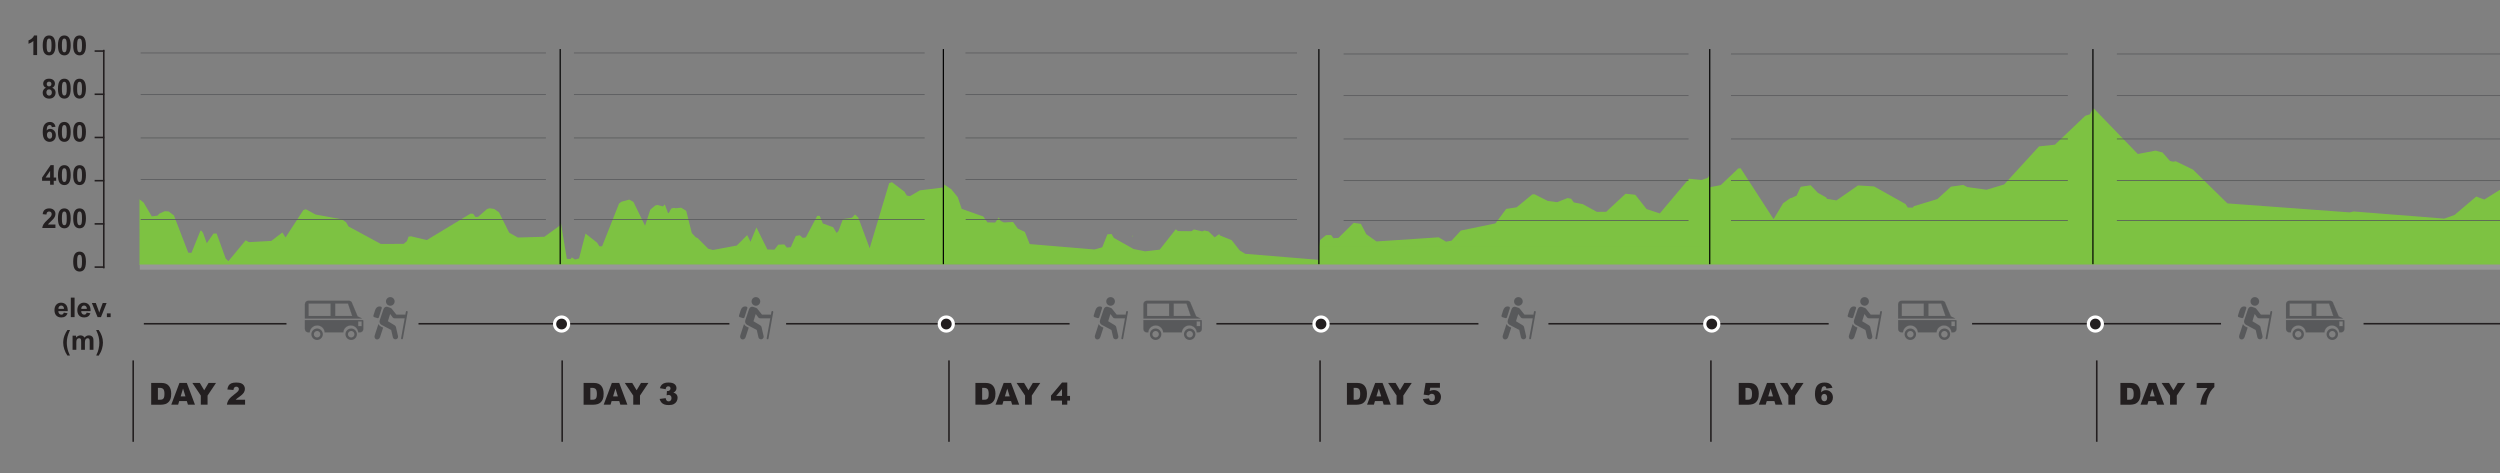 <?xml version="1.0" encoding="utf-8"?>
<!-- Generator: Adobe Illustrator 16.0.0, SVG Export Plug-In . SVG Version: 6.00 Build 0)  -->
<!DOCTYPE svg PUBLIC "-//W3C//DTD SVG 1.1//EN" "http://www.w3.org/Graphics/SVG/1.1/DTD/svg11.dtd">
<svg version="1.1" id="Layer_1" xmlns="http://www.w3.org/2000/svg" xmlns:xlink="http://www.w3.org/1999/xlink" x="0px" y="0px"
	 width="1561.081px" height="295.485px" viewBox="384.321 45.348 1561.081 295.485"
	 enable-background="new 384.321 45.348 1561.081 295.485" xml:space="preserve">
<rect x="384.321" y="45.348" width="1561.081" height="295.485" fill="#808080" stroke="none"/>
<rect x="1207.914" y="198.975" fill="#7DC242" width="244.025" height="13.902"/>
<path fill="#7DC242" d="M1449.512,213.244v-13.959h-241.56l0.723-4.082l3.679-3.033l3.149-0.059l1.411,1.975l3.203-0.207
	l9.469-9.364l4.516,0.627l3.381,6.456l6.347,4.514l38.839-2.579l4.624,2.721l3.447-0.646l5.807-6.305l21.582-4.477l6.72-9.023
	l6.504-1.004l9.724-8.018l1.417-0.141l8.369,4.203l5.758,0.756l6.578-2.598l2.215,0.471l1.633,2.271l5.633,1.08l8.756,4.809
	l5.843-0.045l12.116-11.273l6.048,0.65l7.059,8.934l8.258,2.72l18.233-21.688l7.854,0.804l3.902-1.357l1.405-2.222v8.063
	l6.665-1.301l10.964-10.406l1.448-0.103l20.583,31.771l5.951-9.938l4.479-3.162l0.498-0.014l3.431-1.549l2.606-5.554l6.188-0.93
	l4.494,4.706l5.009,2.771l0.765,1.021l5.85,0.94l13.438-9.343l10.012,0.62l19.63,10.97l1.456,2.25l3.11,0.025l0.705-0.911
	l14.644-4.453l8.507-7.731l7.679-1.086l2.485,1.319l12.015,1.694l11.022-3.304l21.776-23.765l9.918-1.072l18.946-18.027l2.959-0.975
	l1.893-3.539h0.512l27.448,28.359l11.084-2.109l4.347,1.162l4.617,5.275l1.992,0.49l1.609-0.291l10.762,5.199l21.56,21.123
	l76.349,5.616l2.421-0.577l56.635,4.473l6.406-2.295l13.545-11.49l5.059,1.877l9.996-6.253v49.532L1449.512,213.244
	L1449.512,213.244z"/>
<path fill="#7DC242" d="M471.414,169.789l2.573,2.026l5.125,8.653l3.647-0.51l0.882-1.099l3.571-1.63l2.415,0.148l3.299,2.514
	l8.942,23.239l2.025,0.09l5.57-13.772l0.479-0.158l1.188,1.533l2.312,6.4l4.211-6.054l1.956,0.024l5.646,15.609l1.69,1.617
	l10.786-13.029l1.995,1.162l13.984-0.764l6.937-5.26l1.971,3.104l11.145-17.129l1.587-0.488l6.016,3.289l16.523,3.027l2.58,1.867
	l1.476,2.546l20.2,10.947l14.265-0.07l2.015-1.707l0.99-2.762l1.703-0.281l0.089,0.094l9.613,2.293l27.271-16.485l1.695,0.052
	l1.388,1.981l1.655-0.033l5.632-4.902l1.631-0.474l2.784,0.42l3.045,2.103l6.328,12.702l5.431,3.049l16.583-0.476l9.507-6.865
	l0.72-2.072l3.775,22.676l2.386,0.187l0.736-1.027l2.036,1.334l2.488-0.762l4.039-15.488l7.162,5.66l1.549,2.353l1.646-0.07
	l10.554-26.64l1.459-1.157l4.932-1.355l2.595,1.447l7.267,14.885l3.292-10.044l3.094-2.593l1.487-0.312l3.293,0.907l1.177-1.293
	l1.973,5.391l0.469,0.027l1.575-2.826l1.705-0.422l0.926,0.258l3.564-0.354l3.135,1.938l3.506,13.896l2.561,2.754l0.978,0.299
	l6.675,6.709l2.949,0.822l14.907-2.783l6.513-6.522l2.066,4.194l3.695-9l6.841,13.781l4.393,0.14l2.384-3.142l3.823-0.144
	l1.61,1.979l2.428-0.274l3.115-6.986l2.524-0.463l1.787,1.647l1.95-0.303l7.122-13.461l1.557,0.041l1.916,4.729l6.424,2.33
	l2.206,3.598l1.155-1.252l2.793-7.399l5.599-0.857l1.964-2.035l1.989,1.902l7.136,19.161l12.188-40.619l1.73-0.599l7.806,5.928
	l1.452,2.406l1.995,0.381l6.162-3.619l15.073-1.853l0.115-1.737l4.455,2.894l4.032,4.979l2.451,7.254l13.51,4.801l2.585,3.66
	l4.813,0.119l2.28-3.223l1.109,2.221l2.113,0.934l5.666-0.295l2.908,4.067l4.474,2.141l3.011,7.584l40.488,3.385l4.826-1.393
	l3.201-8.053l2.604-0.219l1.426,2.424l12.396,6.979l7.175,1.404l9.054-1.043l10.051-12.72l1.358,1.123l8.427,0.084l1.555-1.11
	l5.176,1.235l1.283-0.575l2.633,0.58l3.869,3.702l2.773-2.041l0.512,0.847l7.311,2.969l5.058,6.439l3.452,2.079l46.237,3.789v3.078
	l-736.733,0.129L471.414,169.789L471.414,169.789z"/>
<path fill="none" stroke="#FFFFFF" stroke-width="0.75" stroke-miterlimit="10" d="M682.72,210.387"/>
<g>
	<g>
		<g>
			<g>
				<path fill="#58595B" d="M610.325,244.279l-0.112-0.092l-2.599-1.302l-3.363-8.004l-0.223-0.649
					c-0.356-0.633-1.04-1.072-1.819-1.072h-25.391c-1.15,0-2.084,0.932-2.084,2.086v9.035L610.325,244.279L610.325,244.279z
					 M593.599,242.689v-7.812h8.02l2.672,7.812H593.599z M590.774,242.689h-13.802v-7.812h13.802V242.689z M611.021,245.201h-36.286
					v5.6c0,1.15,0.934,2.08,2.084,2.08h0.891c0.184-2.428,2.216-4.334,4.687-4.334c2.476,0,4.5,1.906,4.685,4.334h11.596
					c0.179-2.428,2.199-4.334,4.675-4.334c2.471,0,4.494,1.906,4.681,4.334h1.046c1.153,0,2.077-0.93,2.077-2.08v-4.869
					C611.155,245.67,611.107,245.436,611.021,245.201z M607.938,246.02h2.253v2.963h-2.253V246.02z"/>
			</g>
			<g>
				<g>
					<path fill="#58595B" d="M574.783,244.279v-9.039c0-1.121,0.915-2.035,2.036-2.035h25.391c0.738,0,1.422,0.4,1.777,1.035
						l0.227,0.658l3.358,8.008l0.012,0.014l2.604,1.307l0.066,0.056h0.151l-0.167-0.134l-2.583-1.295l-3.356-7.989l-0.226-0.658
						c-0.374-0.674-1.089-1.092-1.862-1.092H576.82c-1.177,0-2.135,0.952-2.135,2.127v9.039L574.783,244.279L574.783,244.279z
						 M611.075,245.201h-0.099c0.086,0.232,0.13,0.477,0.13,0.73v4.864c0,1.121-0.912,2.037-2.03,2.037h-1.003
						c-0.203-2.438-2.272-4.336-4.723-4.336c-2.452,0-4.52,1.901-4.721,4.336h-11.51c-0.205-2.438-2.276-4.336-4.724-4.336
						c-2.453,0-4.52,1.901-4.728,4.336h-0.851c-1.122,0-2.036-0.916-2.036-2.037v-5.601h-0.099v5.601
						c0,1.172,0.958,2.131,2.135,2.131h0.938l0.004-0.045c0.188-2.407,2.219-4.291,4.635-4.291c2.415,0,4.453,1.884,4.635,4.291
						l0.002,0.045h11.687l0.005-0.045c0.177-2.407,2.205-4.291,4.627-4.291c2.417,0,4.447,1.884,4.631,4.291l0.005,0.045h1.091
						c1.176,0,2.128-0.959,2.128-2.131v-4.864C611.206,245.68,611.163,245.436,611.075,245.201z"/>
				</g>
				<g>
					<path fill="#58595B" d="M604.36,242.738h-10.814v-7.912h8.104l0.009,0.035L604.36,242.738z M593.646,242.643h10.578
						l-2.64-7.719h-7.939L593.646,242.643L593.646,242.643z"/>
				</g>
				<g>
					<path fill="#58595B" d="M610.238,249.029h-2.351v-3.057h2.351V249.029z M607.986,248.932h2.156v-2.865h-2.156V248.932z"/>
				</g>
				<g>
					<path fill="#58595B" d="M590.823,242.738h-13.896v-7.912h13.896V242.738z M577.024,242.643h13.703v-7.719h-13.703V242.643z"/>
				</g>
			</g>
		</g>
		<g>
			<g>
				<path fill="#58595B" d="M603.607,257.631c-1.907,0-3.472-1.492-3.565-3.391c-0.093-1.98,1.433-3.656,3.396-3.758
					c1.98-0.094,3.644,1.434,3.743,3.399c0.1,1.963-1.423,3.646-3.392,3.744C603.729,257.631,603.672,257.631,603.607,257.631z
					 M603.618,252.029c-0.031,0-0.068,0-0.103,0.004c-1.114,0.053-1.982,1.014-1.932,2.127c0.055,1.117,0.997,1.973,2.127,1.924
					c1.121-0.055,1.986-1.012,1.929-2.125C605.586,252.873,604.698,252.029,603.618,252.029z"/>
			</g>
			<g>
				<path fill="#58595B" d="M582.325,257.631c-1.901,0-3.467-1.492-3.564-3.391c-0.098-1.98,1.427-3.656,3.397-3.758
					c1.986-0.094,3.646,1.434,3.746,3.399c0.093,1.963-1.433,3.646-3.397,3.744C582.448,257.631,582.387,257.631,582.325,257.631z
					 M582.336,252.029c-0.036,0-0.07,0-0.104,0.004c-1.118,0.053-1.984,1.006-1.928,2.127c0.06,1.117,0.998,1.973,2.125,1.924
					c1.115-0.055,1.982-1.012,1.932-2.125C584.309,252.873,583.417,252.029,582.336,252.029z"/>
			</g>
		</g>
	</g>
</g>
<g>
	<g>
		<g>
			<g>
				<path fill="#58595B" d="M1133.922,244.279l-0.113-0.092l-2.599-1.302l-3.362-8.004l-0.223-0.649
					c-0.356-0.633-1.04-1.072-1.819-1.072h-25.391c-1.15,0-2.084,0.932-2.084,2.086v9.035L1133.922,244.279L1133.922,244.279z
					 M1117.194,242.689v-7.812h8.02l2.672,7.812H1117.194z M1114.371,242.689h-13.802v-7.812h13.802V242.689L1114.371,242.689z
					 M1134.617,245.201h-36.286v5.6c0,1.15,0.934,2.08,2.084,2.08h0.891c0.186-2.428,2.218-4.334,4.688-4.334
					c2.474,0,4.499,1.906,4.683,4.334h11.599c0.178-2.428,2.197-4.334,4.675-4.334c2.47,0,4.493,1.906,4.68,4.334h1.046
					c1.152,0,2.077-0.93,2.077-2.08v-4.869C1134.75,245.67,1134.703,245.436,1134.617,245.201z M1131.532,246.02h2.254v2.963h-2.254
					V246.02z"/>
			</g>
			<g>
				<g>
					<path fill="#58595B" d="M1098.379,244.279v-9.039c0-1.121,0.914-2.035,2.036-2.035h25.391c0.737,0,1.423,0.4,1.777,1.035
						l0.228,0.658l3.357,8.008l0.012,0.014l2.604,1.307l0.065,0.056h0.15l-0.167-0.134l-2.583-1.295l-3.357-7.989l-0.225-0.658
						c-0.375-0.674-1.09-1.092-1.862-1.092h-25.391c-1.177,0-2.134,0.952-2.134,2.127v9.039L1098.379,244.279L1098.379,244.279z
						 M1134.67,245.201h-0.097c0.084,0.232,0.129,0.477,0.129,0.73v4.864c0,1.121-0.912,2.037-2.03,2.037h-1.004
						c-0.201-2.438-2.271-4.336-4.722-4.336c-2.453,0-4.521,1.901-4.723,4.336h-11.509c-0.205-2.438-2.276-4.336-4.724-4.336
						c-2.453,0-4.521,1.901-4.728,4.336h-0.852c-1.121,0-2.036-0.916-2.036-2.037v-5.601h-0.098v5.601
						c0,1.172,0.957,2.131,2.134,2.131h0.938l0.004-0.045c0.188-2.407,2.219-4.291,4.637-4.291c2.413,0,4.452,1.884,4.633,4.291
						l0.003,0.045h11.686l0.007-0.045c0.176-2.407,2.204-4.291,4.627-4.291c2.418,0,4.446,1.884,4.632,4.291l0.004,0.045h1.091
						c1.175,0,2.128-0.959,2.128-2.131v-4.864C1134.801,245.68,1134.759,245.436,1134.67,245.201z"/>
				</g>
				<g>
					<path fill="#58595B" d="M1127.957,242.738h-10.814v-7.912h8.104l0.009,0.035L1127.957,242.738z M1117.242,242.643h10.578
						l-2.641-7.719h-7.938L1117.242,242.643L1117.242,242.643z"/>
				</g>
				<g>
					<path fill="#58595B" d="M1133.834,249.029h-2.35v-3.057h2.35V249.029z M1131.582,248.932h2.156v-2.865h-2.156V248.932z"/>
				</g>
				<g>
					<path fill="#58595B" d="M1114.419,242.738h-13.896v-7.912h13.896V242.738z M1100.62,242.643h13.704v-7.719h-13.704V242.643z"/>
				</g>
			</g>
		</g>
		<g>
			<g>
				<path fill="#58595B" d="M1127.203,257.631c-1.906,0-3.471-1.492-3.564-3.391c-0.094-1.98,1.434-3.656,3.396-3.758
					c1.979-0.094,3.643,1.434,3.743,3.399c0.099,1.963-1.423,3.646-3.392,3.744C1127.325,257.631,1127.27,257.631,1127.203,257.631z
					 M1127.214,252.029c-0.03,0-0.067,0-0.101,0.004c-1.115,0.053-1.984,1.014-1.934,2.127c0.056,1.117,0.996,1.973,2.127,1.924
					c1.12-0.055,1.986-1.012,1.93-2.125C1129.183,252.873,1128.294,252.029,1127.214,252.029z"/>
			</g>
			<g>
				<path fill="#58595B" d="M1105.921,257.631c-1.901,0-3.468-1.492-3.563-3.391c-0.1-1.98,1.426-3.656,3.396-3.758
					c1.987-0.094,3.647,1.434,3.745,3.399c0.094,1.963-1.432,3.646-3.396,3.744C1106.043,257.631,1105.983,257.631,1105.921,257.631
					z M1105.932,252.029c-0.035,0-0.069,0-0.104,0.004c-1.117,0.053-1.983,1.006-1.928,2.127c0.06,1.117,0.998,1.973,2.127,1.924
					c1.113-0.055,1.98-1.012,1.93-2.125C1107.905,252.873,1107.014,252.029,1105.932,252.029z"/>
			</g>
		</g>
	</g>
</g>
<g>
	<g>
		<g>
			<g>
				<path fill="#58595B" d="M1605.188,244.279l-0.113-0.092l-2.6-1.302l-3.361-8.004l-0.225-0.649
					c-0.354-0.633-1.039-1.072-1.817-1.072h-25.392c-1.149,0-2.085,0.932-2.085,2.086v9.035L1605.188,244.279L1605.188,244.279z
					 M1588.461,242.689v-7.812h8.02l2.672,7.812H1588.461z M1585.637,242.689h-13.802v-7.812h13.802V242.689z M1605.883,245.201
					h-36.286v5.6c0,1.15,0.936,2.08,2.084,2.08h0.892c0.185-2.428,2.217-4.334,4.688-4.334c2.476,0,4.499,1.906,4.684,4.334h11.598
					c0.179-2.428,2.198-4.334,4.676-4.334c2.469,0,4.494,1.906,4.681,4.334h1.047c1.151,0,2.077-0.93,2.077-2.08v-4.869
					C1606.017,245.67,1605.97,245.436,1605.883,245.201z M1602.798,246.02h2.255v2.963h-2.255V246.02z"/>
			</g>
			<g>
				<g>
					<path fill="#58595B" d="M1569.645,244.279v-9.039c0-1.121,0.914-2.035,2.036-2.035h25.392c0.736,0,1.422,0.4,1.776,1.035
						l0.229,0.658l3.358,8.008l0.013,0.014l2.604,1.307l0.066,0.056h0.149l-0.166-0.134l-2.584-1.295l-3.356-7.989l-0.228-0.658
						c-0.374-0.674-1.088-1.092-1.861-1.092h-25.391c-1.176,0-2.134,0.952-2.134,2.127v9.039L1569.645,244.279L1569.645,244.279z
						 M1605.938,245.201h-0.099c0.085,0.232,0.128,0.477,0.128,0.73v4.864c0,1.121-0.91,2.037-2.029,2.037h-1.004
						c-0.203-2.438-2.271-4.336-4.723-4.336s-4.52,1.901-4.722,4.336h-11.51c-0.204-2.438-2.276-4.336-4.724-4.336
						c-2.453,0-4.52,1.901-4.726,4.336h-0.854c-1.121,0-2.035-0.916-2.035-2.037v-5.601h-0.098v5.601
						c0,1.172,0.958,2.131,2.133,2.131h0.939l0.004-0.045c0.187-2.407,2.22-4.291,4.636-4.291c2.414,0,4.453,1.884,4.633,4.291
						l0.003,0.045h11.687l0.007-0.045c0.176-2.407,2.204-4.291,4.626-4.291c2.417,0,4.448,1.884,4.632,4.291l0.004,0.045h1.09
						c1.177,0,2.128-0.959,2.128-2.131v-4.864C1606.067,245.68,1606.024,245.436,1605.938,245.201z"/>
				</g>
				<g>
					<path fill="#58595B" d="M1599.223,242.738h-10.813v-7.912h8.104l0.011,0.035L1599.223,242.738z M1588.507,242.643h10.578
						l-2.639-7.719h-7.939V242.643z"/>
				</g>
				<g>
					<path fill="#58595B" d="M1605.1,249.029h-2.35v-3.057h2.35V249.029z M1602.848,248.932h2.156v-2.865h-2.156V248.932z"/>
				</g>
				<g>
					<path fill="#58595B" d="M1585.686,242.738h-13.896v-7.912h13.896V242.738z M1571.887,242.643h13.703v-7.719h-13.703V242.643z"
						/>
				</g>
			</g>
		</g>
		<g>
			<g>
				<path fill="#58595B" d="M1598.469,257.631c-1.906,0-3.471-1.492-3.563-3.391c-0.093-1.98,1.433-3.656,3.396-3.758
					c1.98-0.094,3.644,1.434,3.743,3.399c0.101,1.963-1.422,3.646-3.391,3.744C1598.591,257.631,1598.534,257.631,1598.469,257.631z
					 M1598.48,252.029c-0.031,0-0.068,0-0.103,0.004c-1.115,0.053-1.982,1.014-1.932,2.127c0.054,1.117,0.995,1.973,2.126,1.924
					c1.119-0.055,1.984-1.012,1.93-2.125C1600.447,252.873,1599.561,252.029,1598.48,252.029z"/>
			</g>
			<g>
				<path fill="#58595B" d="M1577.188,257.631c-1.901,0-3.469-1.492-3.564-3.391c-0.099-1.98,1.426-3.656,3.396-3.758
					c1.986-0.094,3.646,1.434,3.744,3.399c0.095,1.963-1.432,3.646-3.396,3.744C1577.311,257.631,1577.248,257.631,1577.188,257.631
					z M1577.198,252.029c-0.037,0-0.07,0-0.104,0.004c-1.118,0.053-1.983,1.006-1.928,2.127c0.061,1.117,0.998,1.973,2.126,1.924
					c1.114-0.055,1.982-1.012,1.93-2.125C1579.17,252.873,1578.279,252.029,1577.198,252.029z"/>
			</g>
		</g>
	</g>
</g>
<g>
	<g>
		<g>
			<g>
				<path fill="#58595B" d="M1847.387,244.279l-0.113-0.092l-2.599-1.302l-3.363-8.004l-0.223-0.649
					c-0.356-0.633-1.039-1.072-1.819-1.072h-25.391c-1.149,0-2.085,0.932-2.085,2.086v9.035L1847.387,244.279L1847.387,244.279z
					 M1830.66,242.689v-7.812h8.02l2.672,7.812H1830.66z M1827.836,242.689h-13.802v-7.812h13.802V242.689z M1848.082,245.201
					h-36.286v5.6c0,1.15,0.936,2.08,2.084,2.08h0.892c0.186-2.428,2.217-4.334,4.688-4.334c2.474,0,4.498,1.906,4.682,4.334h11.599
					c0.179-2.428,2.198-4.334,4.676-4.334c2.47,0,4.494,1.906,4.68,4.334h1.048c1.151,0,2.077-0.93,2.077-2.08v-4.869
					C1848.215,245.67,1848.169,245.436,1848.082,245.201z M1844.997,246.02h2.256v2.963h-2.256V246.02z"/>
			</g>
			<g>
				<g>
					<path fill="#58595B" d="M1811.844,244.279v-9.039c0-1.121,0.914-2.035,2.036-2.035h25.392c0.736,0,1.422,0.4,1.776,1.035
						l0.229,0.658l3.357,8.008l0.013,0.014l2.604,1.307l0.066,0.056h0.149l-0.167-0.134l-2.583-1.295l-3.356-7.989l-0.227-0.658
						c-0.375-0.674-1.089-1.092-1.862-1.092h-25.391c-1.177,0-2.134,0.952-2.134,2.127v9.039L1811.844,244.279L1811.844,244.279z
						 M1848.136,245.201h-0.098c0.085,0.232,0.129,0.477,0.129,0.73v4.864c0,1.121-0.911,2.037-2.03,2.037h-1.003
						c-0.203-2.438-2.271-4.336-4.724-4.336s-4.521,1.901-4.723,4.336h-11.509c-0.205-2.438-2.276-4.336-4.724-4.336
						c-2.453,0-4.52,1.901-4.727,4.336h-0.853c-1.121,0-2.035-0.916-2.035-2.037v-5.601h-0.098v5.601
						c0,1.172,0.958,2.131,2.133,2.131h0.938l0.004-0.045c0.188-2.407,2.221-4.291,4.637-4.291c2.414,0,4.453,1.884,4.633,4.291
						l0.003,0.045h11.688l0.006-0.045c0.176-2.407,2.205-4.291,4.627-4.291c2.416,0,4.446,1.884,4.631,4.291l0.004,0.045h1.09
						c1.176,0,2.129-0.959,2.129-2.131v-4.864C1848.267,245.68,1848.224,245.436,1848.136,245.201z"/>
				</g>
				<g>
					<path fill="#58595B" d="M1841.422,242.738h-10.813v-7.912h8.104l0.01,0.035L1841.422,242.738z M1830.706,242.643h10.578
						l-2.64-7.719h-7.938V242.643z"/>
				</g>
				<g>
					<path fill="#58595B" d="M1847.3,249.029h-2.351v-3.057h2.351V249.029z M1845.048,248.932h2.156v-2.865h-2.156V248.932z"/>
				</g>
				<g>
					<path fill="#58595B" d="M1827.884,242.738h-13.895v-7.912h13.895V242.738z M1814.086,242.643h13.703v-7.719h-13.703V242.643z"
						/>
				</g>
			</g>
		</g>
		<g>
			<g>
				<path fill="#58595B" d="M1840.668,257.631c-1.906,0-3.47-1.492-3.564-3.391c-0.093-1.98,1.434-3.656,3.396-3.758
					c1.979-0.094,3.642,1.434,3.742,3.399c0.1,1.963-1.422,3.646-3.392,3.744C1840.79,257.631,1840.733,257.631,1840.668,257.631z
					 M1840.68,252.029c-0.03,0-0.067,0-0.102,0.004c-1.115,0.053-1.982,1.014-1.932,2.127c0.055,1.117,0.994,1.973,2.127,1.924
					c1.119-0.055,1.984-1.012,1.929-2.125C1842.646,252.873,1841.759,252.029,1840.68,252.029z"/>
			</g>
			<g>
				<path fill="#58595B" d="M1819.386,257.631c-1.9,0-3.468-1.492-3.563-3.391c-0.1-1.98,1.426-3.656,3.396-3.758
					c1.987-0.094,3.646,1.434,3.745,3.399c0.093,1.963-1.432,3.646-3.396,3.744C1819.51,257.631,1819.448,257.631,1819.386,257.631z
					 M1819.398,252.029c-0.038,0-0.07,0-0.104,0.004c-1.118,0.053-1.984,1.006-1.928,2.127c0.059,1.117,0.999,1.973,2.126,1.924
					c1.113-0.055,1.981-1.012,1.931-2.125C1821.369,252.873,1820.479,252.029,1819.398,252.029z"/>
			</g>
		</g>
	</g>
</g>
<g>
	<g>
		<path fill="#58595B" d="M638.421,239.541c0.276,0.051,0.47,0.295,0.47,0.563c0,0.037-0.001,0.068-0.008,0.105l-2.981,16.547
			c-0.058,0.313-0.356,0.518-0.665,0.461c-0.281-0.053-0.478-0.291-0.478-0.564c0-0.034,0.003-0.065,0.009-0.102l0.061-0.33
			l2.188-12.117h-6.312c-0.015,0-0.026,0-0.04-0.004c-0.016,0.004-0.031,0.004-0.043,0.004c-0.405,0-0.792-0.168-1.052-0.494
			l-1.622-2.188l-1.418,4.512l3.975,2.394c0.699,0.375,1.127,1.049,1.162,1.719c0,0.004,0,0.004,0,0.009l1.184,5.163
			c0.051,0.22,0.054,0.439,0.019,0.65c-0.109,0.635-0.591,1.178-1.261,1.325c-0.125,0.029-0.247,0.046-0.369,0.046
			c-0.752,0-1.435-0.517-1.607-1.281l-1.048-4.553l-6.079-3.242c-0.534-0.289-0.907-0.742-1.069-1.242
			c-0.005-0.016-0.013-0.03-0.014-0.047c-0.164-0.469-0.173-1.021,0.01-1.563l2.322-6.885c0.388-1.154,1.487-1.818,2.459-1.49
			l1.96,0.66c0.246,0.082,0.46,0.219,0.634,0.402c0.011,0.002,0.02,0.014,0.025,0.02c0.023,0.025,0.048,0.053,0.067,0.08
			c0.027,0.029,0.048,0.055,0.064,0.082l2.877,3.623v0.008h5.186c0.137,0,0.27,0.021,0.391,0.074l0.339-1.879
			C637.809,239.693,638.108,239.482,638.421,239.541z"/>
		<path fill="#58595B" d="M628.036,230.863c1.494,0,2.706,1.211,2.706,2.707c0,1.492-1.212,2.703-2.706,2.703
			c-1.495,0-2.708-1.211-2.708-2.703C625.329,232.074,626.542,230.863,628.036,230.863z"/>
		<path fill="#58595B" d="M622.363,236.912c0.311,0.184,0.453,0.6,0.323,1.008l-0.323,1.016l-0.419,1.334l-0.989,3.119
			c-0.147,0.465-0.598,0.74-1.003,0.609l-1.978-0.623c-0.405-0.127-0.613-0.613-0.467-1.076l0.973-3.076
			c1.082-3.365,3.596-2.428,3.861-2.322c0.005,0.002,0.009,0.007,0.014,0.007C622.361,236.912,622.363,236.912,622.363,236.912z"/>
		<path fill="#58595B" d="M623.575,249.92l-1.935,5.92c-0.354,1.088-1.39,1.729-2.311,1.42c-0.711-0.229-1.149-0.951-1.149-1.768
			c0-0.24,0.039-0.492,0.124-0.742l2.22-6.797c0.034-0.096,0.067-0.189,0.111-0.275C620.934,248.326,621.683,249.215,623.575,249.92
			z"/>
	</g>
</g>
<g>
	<g>
		<path fill="#58595B" d="M866.713,239.541c0.276,0.051,0.47,0.295,0.47,0.563c0,0.037-0.001,0.068-0.008,0.105l-2.981,16.547
			c-0.055,0.313-0.356,0.518-0.664,0.461c-0.28-0.053-0.479-0.291-0.479-0.564c0-0.034,0.004-0.065,0.013-0.102l0.057-0.33
			l2.189-12.117h-6.311c-0.018,0-0.026,0-0.043-0.004c-0.016,0.004-0.028,0.004-0.043,0.004c-0.405,0-0.792-0.168-1.051-0.494
			l-1.622-2.188l-1.418,4.512l3.975,2.394c0.7,0.375,1.128,1.049,1.162,1.719c0,0.004,0,0.004,0,0.009l1.184,5.163
			c0.05,0.22,0.053,0.439,0.018,0.65c-0.108,0.635-0.588,1.178-1.261,1.325c-0.127,0.029-0.247,0.046-0.368,0.046
			c-0.755,0-1.438-0.517-1.611-1.281l-1.047-4.553l-6.079-3.242c-0.535-0.289-0.908-0.742-1.07-1.242
			c-0.005-0.016-0.013-0.03-0.014-0.047c-0.164-0.469-0.173-1.021,0.01-1.563l2.323-6.885c0.387-1.154,1.487-1.818,2.458-1.49
			l1.96,0.66c0.247,0.082,0.46,0.219,0.635,0.402c0.011,0.002,0.02,0.014,0.025,0.02c0.022,0.025,0.047,0.053,0.067,0.08
			c0.027,0.029,0.047,0.055,0.064,0.082l2.875,3.623v0.008h5.186c0.139,0,0.27,0.021,0.393,0.074l0.338-1.879
			C866.104,239.693,866.4,239.482,866.713,239.541z"/>
		<path fill="#58595B" d="M856.329,230.863c1.494,0,2.707,1.211,2.707,2.707c0,1.492-1.213,2.703-2.707,2.703
			c-1.495,0-2.708-1.211-2.708-2.703C853.622,232.074,854.834,230.863,856.329,230.863z"/>
		<path fill="#58595B" d="M850.657,236.912c0.309,0.184,0.45,0.6,0.323,1.008l-0.323,1.016l-0.42,1.334l-0.989,3.119
			c-0.147,0.465-0.597,0.74-1.002,0.609l-1.978-0.623c-0.408-0.127-0.616-0.613-0.47-1.076l0.976-3.076
			c1.083-3.365,3.595-2.428,3.86-2.322c0.006,0.002,0.009,0.007,0.015,0.007C850.655,236.912,850.657,236.912,850.657,236.912z"/>
		<path fill="#58595B" d="M851.868,249.92l-1.937,5.92c-0.355,1.088-1.391,1.729-2.31,1.42c-0.711-0.229-1.151-0.951-1.151-1.768
			c0-0.24,0.04-0.492,0.126-0.742l2.22-6.797c0.033-0.096,0.067-0.189,0.11-0.275C849.227,248.326,849.977,249.215,851.868,249.92z"
			/>
	</g>
</g>
<g>
	<g>
		<path fill="#58595B" d="M1088.189,239.541c0.272,0.051,0.471,0.295,0.471,0.563c0,0.037-0.001,0.068-0.008,0.105l-2.982,16.547
			c-0.057,0.313-0.357,0.518-0.666,0.461c-0.28-0.053-0.478-0.291-0.478-0.564c0-0.034,0.005-0.065,0.011-0.102l0.06-0.33
			l2.188-12.117h-6.313c-0.014,0-0.025,0-0.04-0.004c-0.019,0.004-0.03,0.004-0.043,0.004c-0.408,0-0.795-0.168-1.053-0.494
			l-1.622-2.188l-1.417,4.512l3.975,2.394c0.7,0.375,1.128,1.049,1.162,1.719c0,0.004,0,0.004,0,0.009l1.185,5.163
			c0.051,0.22,0.055,0.439,0.019,0.65c-0.108,0.635-0.59,1.178-1.262,1.325c-0.125,0.029-0.248,0.046-0.369,0.046
			c-0.753,0-1.435-0.517-1.609-1.281l-1.049-4.553l-6.076-3.242c-0.534-0.289-0.909-0.742-1.068-1.242
			c-0.006-0.016-0.018-0.03-0.018-0.047c-0.161-0.469-0.171-1.021,0.014-1.563l2.32-6.885c0.389-1.154,1.486-1.818,2.46-1.49
			l1.959,0.66c0.246,0.082,0.461,0.219,0.636,0.402c0.01,0.002,0.017,0.014,0.021,0.02c0.023,0.025,0.05,0.053,0.068,0.08
			c0.026,0.029,0.05,0.055,0.064,0.082l2.878,3.623v0.008h5.186c0.137,0,0.271,0.021,0.391,0.074l0.339-1.879
			C1087.578,239.693,1087.877,239.482,1088.189,239.541z"/>
		<path fill="#58595B" d="M1077.805,230.863c1.494,0,2.707,1.211,2.707,2.707c0,1.492-1.213,2.703-2.707,2.703
			s-2.707-1.211-2.707-2.703C1075.098,232.074,1076.311,230.863,1077.805,230.863z"/>
		<path fill="#58595B" d="M1072.133,236.912c0.312,0.184,0.453,0.6,0.323,1.008l-0.323,1.016l-0.42,1.334l-0.986,3.119
			c-0.149,0.465-0.598,0.74-1.004,0.609l-1.979-0.623c-0.405-0.127-0.614-0.613-0.467-1.076l0.973-3.076
			c1.086-3.365,3.595-2.428,3.863-2.322c0.006,0.002,0.009,0.007,0.015,0.007C1072.13,236.912,1072.133,236.912,1072.133,236.912z"
			/>
		<path fill="#58595B" d="M1073.344,249.92l-1.934,5.92c-0.355,1.088-1.391,1.729-2.313,1.42c-0.711-0.229-1.146-0.951-1.146-1.768
			c0-0.24,0.039-0.492,0.122-0.742l2.221-6.797c0.033-0.096,0.067-0.189,0.113-0.275
			C1070.703,248.326,1071.453,249.215,1073.344,249.92z"/>
	</g>
</g>
<g>
	<g>
		<path fill="#58595B" d="M1342.84,239.541c0.276,0.051,0.473,0.295,0.473,0.563c0,0.037-0.004,0.068-0.009,0.105l-2.979,16.547
			c-0.059,0.313-0.359,0.518-0.666,0.461c-0.28-0.053-0.479-0.291-0.479-0.564c0-0.034,0.005-0.065,0.011-0.102l0.06-0.33
			l2.188-12.117h-6.313c-0.018,0-0.026,0-0.04-0.004c-0.018,0.004-0.031,0.004-0.047,0.004c-0.403,0-0.793-0.168-1.051-0.494
			l-1.625-2.188l-1.414,4.512l3.974,2.394c0.7,0.375,1.128,1.049,1.162,1.719c0,0.004,0,0.004,0,0.009l1.184,5.163
			c0.052,0.22,0.055,0.439,0.019,0.65c-0.11,0.635-0.588,1.178-1.261,1.325c-0.125,0.029-0.246,0.046-0.368,0.046
			c-0.755,0-1.438-0.517-1.609-1.281l-1.049-4.553l-6.078-3.242c-0.532-0.289-0.907-0.742-1.069-1.242
			c-0.006-0.016-0.014-0.03-0.016-0.047c-0.16-0.469-0.174-1.021,0.011-1.563l2.324-6.885c0.387-1.154,1.484-1.818,2.458-1.49
			l1.961,0.66c0.246,0.082,0.46,0.219,0.632,0.402c0.011,0.002,0.02,0.014,0.023,0.02c0.023,0.025,0.05,0.053,0.066,0.08
			c0.027,0.029,0.05,0.055,0.066,0.082l2.876,3.623v0.008h5.188c0.136,0,0.269,0.021,0.39,0.074l0.339-1.879
			C1342.229,239.693,1342.526,239.482,1342.84,239.541z"/>
		<path fill="#58595B" d="M1332.456,230.863c1.494,0,2.706,1.211,2.706,2.707c0,1.492-1.212,2.703-2.706,2.703
			c-1.495,0-2.707-1.211-2.707-2.703C1329.749,232.074,1330.961,230.863,1332.456,230.863z"/>
		<path fill="#58595B" d="M1326.782,236.912c0.31,0.184,0.452,0.6,0.326,1.008l-0.326,1.016l-0.419,1.334l-0.988,3.119
			c-0.146,0.465-0.596,0.74-1.002,0.609l-1.979-0.623c-0.407-0.127-0.617-0.613-0.466-1.076l0.972-3.076
			c1.083-3.365,3.596-2.428,3.862-2.322c0.003,0.002,0.009,0.007,0.017,0.007C1326.782,236.912,1326.782,236.912,1326.782,236.912z"
			/>
		<path fill="#58595B" d="M1327.994,249.92l-1.934,5.92c-0.356,1.088-1.392,1.729-2.312,1.42c-0.711-0.229-1.147-0.951-1.147-1.768
			c0-0.24,0.038-0.492,0.12-0.742l2.224-6.797c0.034-0.096,0.066-0.189,0.108-0.275
			C1325.354,248.326,1326.104,249.215,1327.994,249.92z"/>
	</g>
</g>
<g>
	<g>
		<path fill="#58595B" d="M1559.014,239.541c0.276,0.051,0.472,0.295,0.472,0.563c0,0.037-0.001,0.068-0.007,0.105l-2.981,16.547
			c-0.056,0.313-0.359,0.518-0.664,0.461c-0.281-0.053-0.479-0.291-0.479-0.564c0-0.034,0.007-0.065,0.012-0.102l0.058-0.33
			l2.188-12.117h-6.312c-0.018,0-0.025,0-0.039-0.004c-0.019,0.004-0.03,0.004-0.048,0.004c-0.402,0-0.793-0.168-1.051-0.494
			l-1.624-2.188l-1.417,4.512l3.978,2.394c0.697,0.375,1.127,1.049,1.159,1.719c0,0.004,0,0.004,0,0.009l1.187,5.163
			c0.05,0.22,0.053,0.439,0.018,0.65c-0.11,0.635-0.59,1.178-1.262,1.325c-0.125,0.029-0.246,0.046-0.368,0.046
			c-0.753,0-1.437-0.517-1.61-1.281l-1.049-4.553l-6.076-3.242c-0.532-0.289-0.907-0.742-1.071-1.242
			c-0.004-0.016-0.013-0.03-0.016-0.047c-0.161-0.469-0.172-1.021,0.012-1.563l2.323-6.885c0.388-1.154,1.486-1.818,2.457-1.49
			l1.963,0.66c0.245,0.082,0.459,0.219,0.634,0.402c0.01,0.002,0.018,0.014,0.021,0.02c0.024,0.025,0.051,0.053,0.068,0.08
			c0.025,0.029,0.049,0.055,0.066,0.082l2.877,3.623v0.008h5.187c0.134,0,0.268,0.021,0.388,0.074l0.34-1.879
			C1558.404,239.693,1558.701,239.482,1559.014,239.541z"/>
		<path fill="#58595B" d="M1548.63,230.863c1.495,0,2.707,1.211,2.707,2.707c0,1.492-1.212,2.703-2.707,2.703
			c-1.494,0-2.707-1.211-2.707-2.703C1545.923,232.074,1547.136,230.863,1548.63,230.863z"/>
		<path fill="#58595B" d="M1542.956,236.912c0.312,0.184,0.453,0.6,0.326,1.008l-0.326,1.016l-0.419,1.334l-0.987,3.119
			c-0.147,0.465-0.599,0.74-1.003,0.609l-1.978-0.623c-0.409-0.127-0.617-0.613-0.466-1.076l0.971-3.076
			c1.083-3.365,3.596-2.428,3.863-2.322c0.004,0.002,0.008,0.007,0.016,0.007C1542.956,236.912,1542.956,236.912,1542.956,236.912z"
			/>
		<path fill="#58595B" d="M1544.168,249.92l-1.934,5.92c-0.355,1.088-1.392,1.729-2.312,1.42c-0.71-0.229-1.149-0.951-1.149-1.768
			c0-0.24,0.041-0.492,0.123-0.742l2.223-6.797c0.034-0.096,0.068-0.189,0.109-0.275
			C1541.527,248.326,1542.277,249.215,1544.168,249.92z"/>
	</g>
</g>
<g>
	<g>
		<path fill="#58595B" d="M1802.693,239.541c0.274,0.051,0.471,0.295,0.471,0.563c0,0.037-0.001,0.068-0.007,0.105l-2.981,16.547
			c-0.058,0.313-0.358,0.518-0.665,0.461c-0.278-0.053-0.479-0.291-0.479-0.564c0-0.034,0.005-0.065,0.01-0.102l0.06-0.33
			l2.188-12.117h-6.312c-0.017,0-0.023,0-0.041-0.004c-0.016,0.004-0.03,0.004-0.043,0.004c-0.404,0-0.795-0.168-1.054-0.494
			l-1.621-2.188l-1.418,4.512l3.977,2.394c0.696,0.375,1.125,1.049,1.157,1.719c0,0.004,0,0.004,0,0.009l1.187,5.163
			c0.052,0.22,0.055,0.439,0.019,0.65c-0.109,0.635-0.59,1.178-1.261,1.325c-0.125,0.029-0.246,0.046-0.371,0.046
			c-0.752,0-1.435-0.517-1.608-1.281l-1.047-4.553l-6.079-3.242c-0.533-0.289-0.905-0.742-1.07-1.242
			c-0.004-0.016-0.012-0.03-0.014-0.047c-0.162-0.469-0.173-1.021,0.01-1.563l2.323-6.885c0.388-1.154,1.485-1.818,2.458-1.49
			l1.961,0.66c0.247,0.082,0.46,0.219,0.634,0.402c0.009,0.002,0.02,0.014,0.023,0.02c0.021,0.025,0.049,0.053,0.065,0.08
			c0.027,0.029,0.052,0.055,0.066,0.082l2.877,3.623v0.008h5.188c0.132,0,0.269,0.021,0.389,0.074l0.339-1.879
			C1802.084,239.693,1802.381,239.482,1802.693,239.541z"/>
		<path fill="#58595B" d="M1792.311,230.863c1.494,0,2.707,1.211,2.707,2.707c0,1.492-1.213,2.703-2.707,2.703
			s-2.707-1.211-2.707-2.703C1789.604,232.074,1790.814,230.863,1792.311,230.863z"/>
		<path fill="#58595B" d="M1786.637,236.912c0.311,0.184,0.452,0.6,0.325,1.008l-0.325,1.016l-0.42,1.334l-0.984,3.119
			c-0.147,0.465-0.599,0.74-1.002,0.609l-1.979-0.623c-0.405-0.127-0.614-0.613-0.465-1.076l0.971-3.076
			c1.084-3.365,3.595-2.428,3.865-2.322c0.004,0.002,0.007,0.007,0.013,0.007C1786.637,236.912,1786.637,236.912,1786.637,236.912z"
			/>
		<path fill="#58595B" d="M1787.848,249.92l-1.934,5.92c-0.355,1.088-1.391,1.729-2.311,1.42c-0.711-0.229-1.147-0.951-1.147-1.768
			c0-0.24,0.039-0.492,0.121-0.742l2.224-6.797c0.035-0.096,0.066-0.189,0.111-0.275
			C1785.207,248.326,1785.957,249.215,1787.848,249.92z"/>
	</g>
</g>
<line fill="none" stroke="#000000" stroke-width="0.75" stroke-miterlimit="10" x1="1207.877" y1="75.978" x2="1207.877" y2="210.387"/>
<line fill="none" stroke="#000000" stroke-width="0.75" stroke-miterlimit="10" x1="1451.939" y1="75.978" x2="1451.939" y2="210.387"/>
<line fill="none" stroke="#000000" stroke-width="0.75" stroke-miterlimit="10" x1="973.393" y1="75.978" x2="973.393" y2="210.387"/>
<line fill="none" stroke="#000000" stroke-width="0.75" stroke-miterlimit="10" x1="734.12" y1="75.978" x2="734.12" y2="210.387"/>
<line fill="none" stroke="#000000" stroke-width="0.75" stroke-miterlimit="10" x1="1691.212" y1="75.978" x2="1691.212" y2="210.387"/>
<path fill="none" stroke="#FFFFFF" stroke-width="0.75" stroke-miterlimit="10" d="M683.108,212.091"/>
<path fill="none" stroke="#FFFFFF" stroke-width="0.75" stroke-miterlimit="10" d="M683.083,207.178"/>
<path fill="#7DC242" d="M1091.192,192.578c0.108-0.492,0.368,0.165,0.288,0.518C1091.372,193.588,1091.115,192.932,1091.192,192.578
	z"/>
<path fill="none" stroke="#FFFFFF" stroke-width="0.75" stroke-miterlimit="10" d="M678.497,208.146"/>
<path fill="none" stroke="#FFFFFF" stroke-width="0.75" stroke-miterlimit="10" d="M681.081,210.928"/>
<path fill="none" stroke="#FFFFFF" stroke-width="0.75" stroke-miterlimit="10" d="M679.977,213.111"/>
<line fill="none" stroke="#231F20" stroke-miterlimit="10" x1="474.14" y1="247.516" x2="563.201" y2="247.516"/>
<line fill="none" stroke="#231F20" stroke-miterlimit="10" x1="645.646" y1="247.516" x2="839.786" y2="247.516"/>
<line fill="none" stroke="#58595B" stroke-width="0.5" stroke-miterlimit="10" x1="472.167" y1="78.418" x2="725.201" y2="78.418"/>
<line fill="none" stroke="#58595B" stroke-width="0.5" stroke-miterlimit="10" x1="472.167" y1="104.428" x2="725.201" y2="104.428"/>
<line fill="none" stroke="#58595B" stroke-width="0.5" stroke-miterlimit="10" x1="472.167" y1="131.478" x2="725.201" y2="131.478"/>
<line fill="none" stroke="#58595B" stroke-width="0.5" stroke-miterlimit="10" x1="472.167" y1="157.488" x2="725.201" y2="157.488"/>
<line fill="none" stroke="#58595B" stroke-width="0.5" stroke-miterlimit="10" x1="472.167" y1="182.458" x2="725.201" y2="182.458"/>
<line fill="none" stroke="#58595B" stroke-width="0.5" stroke-miterlimit="10" x1="742.716" y1="78.418" x2="961.702" y2="78.418"/>
<line fill="none" stroke="#58595B" stroke-width="0.5" stroke-miterlimit="10" x1="742.716" y1="104.428" x2="961.702" y2="104.428"/>
<line fill="none" stroke="#58595B" stroke-width="0.5" stroke-miterlimit="10" x1="742.716" y1="131.478" x2="961.702" y2="131.478"/>
<line fill="none" stroke="#58595B" stroke-width="0.5" stroke-miterlimit="10" x1="742.716" y1="157.488" x2="961.702" y2="157.488"/>
<line fill="none" stroke="#58595B" stroke-width="0.5" stroke-miterlimit="10" x1="742.716" y1="182.458" x2="961.702" y2="182.458"/>
<line fill="none" stroke="#58595B" stroke-width="0.5" stroke-miterlimit="10" x1="1194.201" y1="78.418" x2="987.201" y2="78.418"/>
<line fill="none" stroke="#58595B" stroke-width="0.5" stroke-miterlimit="10" x1="1194.201" y1="104.428" x2="987.201" y2="104.428"/>
<line fill="none" stroke="#58595B" stroke-width="0.5" stroke-miterlimit="10" x1="1194.201" y1="131.478" x2="987.201" y2="131.478"/>
<line fill="none" stroke="#58595B" stroke-width="0.5" stroke-miterlimit="10" x1="1194.201" y1="157.488" x2="987.201" y2="157.488"/>
<line fill="none" stroke="#58595B" stroke-width="0.5" stroke-miterlimit="10" x1="1194.201" y1="182.458" x2="987.323" y2="182.458"/>
<line fill="none" stroke="#231F20" stroke-miterlimit="10" x1="1526.201" y1="247.516" x2="1351.203" y2="247.516"/>
<circle fill="#231F20" stroke="#FFFFFF" stroke-width="2" stroke-miterlimit="10" cx="1453.201" cy="247.685" r="4.374"/>
<line fill="none" stroke="#231F20" stroke-miterlimit="10" x1="1307.505" y1="247.516" x2="1143.881" y2="247.516"/>
<circle fill="#231F20" stroke="#FFFFFF" stroke-width="2" stroke-miterlimit="10" cx="1209.201" cy="247.685" r="4.374"/>
<line fill="none" stroke="#231F20" stroke-miterlimit="10" x1="1052.203" y1="247.516" x2="875.201" y2="247.516"/>
<circle fill="#231F20" stroke="#FFFFFF" stroke-width="2" stroke-miterlimit="10" cx="975.201" cy="247.685" r="4.374"/>
<line fill="none" stroke="#58595B" stroke-width="0.5" stroke-miterlimit="10" x1="1706.158" y1="79.054" x2="1945.402" y2="79.054"/>
<line fill="none" stroke="#58595B" stroke-width="0.5" stroke-miterlimit="10" x1="1706.158" y1="105.064" x2="1945.402" y2="105.064"/>
<line fill="none" stroke="#58595B" stroke-width="0.5" stroke-miterlimit="10" x1="1706.158" y1="132.115" x2="1945.402" y2="132.115"/>
<line fill="none" stroke="#58595B" stroke-width="0.5" stroke-miterlimit="10" x1="1706.158" y1="158.125" x2="1945.402" y2="158.125"/>
<line fill="none" stroke="#58595B" stroke-width="0.5" stroke-miterlimit="10" x1="1706.158" y1="183.094" x2="1945.402" y2="183.094"/>
<line fill="none" stroke="#58595B" stroke-width="0.5" stroke-miterlimit="10" x1="1465.201" y1="79.054" x2="1675.559" y2="79.054"/>
<line fill="none" stroke="#58595B" stroke-width="0.5" stroke-miterlimit="10" x1="1465.201" y1="105.064" x2="1675.559" y2="105.064"/>
<line fill="none" stroke="#58595B" stroke-width="0.5" stroke-miterlimit="10" x1="1465.201" y1="132.115" x2="1675.559" y2="132.115"/>
<line fill="none" stroke="#58595B" stroke-width="0.5" stroke-miterlimit="10" x1="1465.201" y1="158.125" x2="1675.559" y2="158.125"/>
<line fill="none" stroke="#58595B" stroke-width="0.5" stroke-miterlimit="10" x1="1465.201" y1="183.094" x2="1675.559" y2="183.094"/>
<line fill="none" stroke="#58595B" stroke-width="0.5" stroke-miterlimit="10" x1="1438.702" y1="79.054" x2="1223.311" y2="79.054"/>
<line fill="none" stroke="#58595B" stroke-width="0.5" stroke-miterlimit="10" x1="1438.702" y1="105.064" x2="1223.311" y2="105.064"/>
<line fill="none" stroke="#58595B" stroke-width="0.5" stroke-miterlimit="10" x1="1438.702" y1="132.115" x2="1223.311" y2="132.115"/>
<line fill="none" stroke="#58595B" stroke-width="0.5" stroke-miterlimit="10" x1="1438.702" y1="158.125" x2="1223.311" y2="158.125"/>
<line fill="none" stroke="#58595B" stroke-width="0.5" stroke-miterlimit="10" x1="1438.702" y1="183.094" x2="1223.311" y2="183.094"/>
<line fill="none" stroke="#231F20" stroke-miterlimit="10" x1="467.492" y1="270.402" x2="467.492" y2="321.22"/>
<line fill="none" stroke="#231F20" stroke-miterlimit="10" x1="735.359" y1="270.402" x2="735.359" y2="321.22"/>
<line fill="none" stroke="#231F20" stroke-miterlimit="10" x1="1208.605" y1="270.402" x2="1208.605" y2="321.22"/>
<circle fill="#231F20" stroke="#FFFFFF" stroke-width="2" stroke-miterlimit="10" cx="735.001" cy="247.685" r="4.374"/>
<line fill="none" stroke="#231F20" stroke-miterlimit="10" x1="976.893" y1="270.402" x2="976.893" y2="321.22"/>
<line fill="none" stroke="#231F20" stroke-miterlimit="10" x1="1452.671" y1="270.402" x2="1452.671" y2="321.22"/>
<line fill="none" stroke="#231F20" stroke-miterlimit="10" x1="1693.605" y1="270.402" x2="1693.605" y2="321.22"/>
<g>
	<path fill="#231F20" d="M478.721,284.451h6.244c1.23,0,2.226,0.167,2.982,0.501c0.758,0.334,1.384,0.813,1.879,1.438
		s0.854,1.352,1.076,2.18c0.222,0.83,0.334,1.707,0.334,2.636c0,1.453-0.166,2.581-0.496,3.382
		c-0.331,0.801-0.791,1.473-1.378,2.014c-0.588,0.541-1.22,0.9-1.894,1.08c-0.922,0.248-1.757,0.371-2.505,0.371h-6.244
		L478.721,284.451L478.721,284.451z M482.924,287.531v7.431h1.03c0.878,0,1.503-0.097,1.874-0.292
		c0.371-0.193,0.662-0.533,0.872-1.021c0.21-0.484,0.314-1.271,0.314-2.36c0-1.44-0.234-2.427-0.705-2.959
		c-0.47-0.532-1.25-0.798-2.338-0.798H482.924z"/>
	<path fill="#231F20" d="M500.989,295.807h-4.771l-0.663,2.245h-4.291l5.112-13.601h4.584l5.111,13.601h-4.401L500.989,295.807z
		 M500.118,292.866l-1.501-4.89l-1.485,4.89H500.118z"/>
	<path fill="#231F20" d="M504.419,284.451h4.668l2.74,4.588l2.746-4.588h4.643l-5.288,7.904v5.695h-4.212v-5.695L504.419,284.451z"
		/>
	<path fill="#231F20" d="M537.354,298.052h-11.337c0.131-1.118,0.524-2.172,1.184-3.159c0.658-0.985,1.894-2.149,3.706-3.492
		c1.106-0.822,1.814-1.447,2.125-1.873c0.309-0.428,0.464-0.832,0.464-1.217c0-0.414-0.153-0.769-0.459-1.063
		c-0.306-0.293-0.691-0.439-1.155-0.439c-0.481,0-0.876,0.15-1.183,0.455c-0.307,0.303-0.513,0.838-0.617,1.604l-3.785-0.307
		c0.148-1.063,0.42-1.895,0.816-2.49c0.396-0.598,0.954-1.055,1.674-1.373c0.721-0.318,1.718-0.479,2.992-0.479
		c1.33,0,2.363,0.151,3.104,0.454c0.739,0.304,1.32,0.769,1.744,1.396c0.423,0.629,0.635,1.332,0.635,2.111
		c0,0.828-0.243,1.619-0.728,2.375c-0.486,0.754-1.369,1.582-2.649,2.485c-0.761,0.524-1.27,0.894-1.525,1.104
		c-0.258,0.211-0.56,0.485-0.905,0.826h5.9V298.052L537.354,298.052z"/>
	<path fill="#231F20" d="M748.738,284.451h6.244c1.229,0,2.225,0.167,2.982,0.501c0.757,0.334,1.383,0.813,1.878,1.438
		s0.854,1.352,1.076,2.18c0.222,0.83,0.334,1.707,0.334,2.636c0,1.453-0.166,2.581-0.497,3.382s-0.79,1.473-1.377,2.014
		c-0.588,0.541-1.219,0.9-1.893,1.08c-0.923,0.248-1.758,0.371-2.506,0.371h-6.243L748.738,284.451L748.738,284.451z
		 M752.941,287.531v7.431h1.029c0.878,0,1.503-0.097,1.874-0.292c0.371-0.193,0.662-0.533,0.872-1.021
		c0.21-0.484,0.315-1.271,0.315-2.36c0-1.44-0.235-2.427-0.705-2.959s-1.25-0.798-2.338-0.798H752.941z"/>
	<path fill="#231F20" d="M771.006,295.807h-4.771l-0.663,2.245h-4.291l5.111-13.601h4.584l5.111,13.601h-4.401L771.006,295.807z
		 M770.135,292.866l-1.501-4.89l-1.485,4.89H770.135z"/>
	<path fill="#231F20" d="M774.438,284.451h4.668l2.739,4.588l2.746-4.588h4.644l-5.288,7.904v5.695h-4.212v-5.695L774.438,284.451z"
		/>
	<path fill="#231F20" d="M799.977,288.385l-3.571-0.64c0.297-1.14,0.866-2.011,1.712-2.617c0.844-0.604,2.039-0.907,3.585-0.907
		c1.774,0,3.058,0.329,3.85,0.991s1.188,1.494,1.188,2.496c0,0.587-0.161,1.119-0.482,1.597c-0.322,0.476-0.807,0.894-1.457,1.252
		c0.525,0.129,0.928,0.28,1.206,0.455c0.451,0.276,0.802,0.645,1.053,1.098c0.25,0.455,0.375,0.998,0.375,1.629
		c0,0.791-0.208,1.552-0.622,2.277c-0.414,0.728-1.011,1.287-1.791,1.68c-0.779,0.393-1.803,0.59-3.07,0.59
		c-1.237,0-2.213-0.146-2.928-0.438s-1.302-0.716-1.763-1.274c-0.461-0.56-0.814-1.265-1.063-2.11l3.775-0.502
		c0.148,0.762,0.379,1.289,0.691,1.582c0.313,0.294,0.71,0.441,1.192,0.441c0.507,0,0.929-0.187,1.267-0.558
		c0.337-0.37,0.505-0.866,0.505-1.483c0-0.631-0.163-1.12-0.487-1.467s-0.766-0.521-1.321-0.521c-0.297,0-0.705,0.073-1.226,0.224
		l0.195-2.699c0.21,0.03,0.374,0.047,0.492,0.047c0.495,0,0.908-0.158,1.237-0.475c0.331-0.314,0.497-0.689,0.497-1.121
		c0-0.416-0.124-0.746-0.37-0.994c-0.248-0.246-0.589-0.371-1.021-0.371c-0.445,0-0.807,0.136-1.085,0.403
		C800.265,287.239,800.076,287.711,799.977,288.385z"/>
	<path fill="#231F20" d="M993.4,284.451h6.244c1.229,0,2.225,0.167,2.981,0.501s1.384,0.813,1.879,1.438
		c0.494,0.625,0.854,1.352,1.076,2.18c0.222,0.83,0.334,1.707,0.334,2.636c0,1.453-0.166,2.581-0.497,3.382s-0.79,1.473-1.378,2.014
		c-0.587,0.541-1.218,0.9-1.893,1.08c-0.922,0.248-1.757,0.371-2.505,0.371H993.4V284.451z M997.604,287.531v7.431h1.029
		c0.878,0,1.503-0.097,1.874-0.292c0.371-0.193,0.662-0.533,0.872-1.021c0.21-0.484,0.315-1.271,0.315-2.36
		c0-1.44-0.235-2.427-0.705-2.959c-0.471-0.532-1.249-0.798-2.338-0.798H997.604z"/>
	<path fill="#231F20" d="M1015.669,295.807h-4.771l-0.662,2.245h-4.292l5.111-13.601h4.584l5.11,13.601h-4.4L1015.669,295.807z
		 M1014.797,292.866l-1.501-4.89l-1.485,4.89H1014.797z"/>
	<path fill="#231F20" d="M1019.1,284.451h4.668l2.74,4.588l2.746-4.588h4.643l-5.286,7.904v5.695h-4.214v-5.695L1019.1,284.451z"/>
	<path fill="#231F20" d="M1047.47,295.51h-6.884v-3.107l6.884-8.182h3.294v8.357h1.707v2.932h-1.707v2.542h-3.294V295.51z
		 M1047.47,292.578v-4.28l-3.638,4.28H1047.47z"/>
	<path fill="#231F20" d="M1225.388,284.451h6.243c1.231,0,2.227,0.167,2.983,0.501s1.384,0.813,1.878,1.438
		c0.495,0.625,0.854,1.352,1.076,2.18c0.222,0.83,0.334,1.707,0.334,2.636c0,1.453-0.165,2.581-0.496,3.382s-0.79,1.473-1.377,2.014
		c-0.588,0.541-1.219,0.9-1.893,1.08c-0.923,0.248-1.758,0.371-2.507,0.371h-6.243L1225.388,284.451L1225.388,284.451z
		 M1229.59,287.531v7.431h1.03c0.878,0,1.503-0.097,1.874-0.292c0.371-0.193,0.662-0.533,0.872-1.021
		c0.21-0.484,0.314-1.271,0.314-2.36c0-1.44-0.234-2.427-0.705-2.959c-0.47-0.532-1.249-0.798-2.338-0.798H1229.59z"/>
	<path fill="#231F20" d="M1247.656,295.807h-4.771l-0.662,2.245h-4.291l5.111-13.601h4.584l5.111,13.601h-4.401L1247.656,295.807z
		 M1246.784,292.866l-1.501-4.89l-1.485,4.89H1246.784z"/>
	<path fill="#231F20" d="M1251.087,284.451h4.668l2.74,4.588l2.746-4.588h4.644l-5.289,7.904v5.695h-4.211v-5.695L1251.087,284.451z
		"/>
	<path fill="#231F20" d="M1274.494,284.451h8.971v3.015h-6.076l-0.324,2.041c0.421-0.196,0.836-0.346,1.248-0.444
		c0.41-0.1,0.816-0.148,1.22-0.148c1.359,0,2.465,0.412,3.313,1.234c0.848,0.821,1.271,1.857,1.271,3.106
		c0,0.879-0.218,1.724-0.654,2.533c-0.437,0.812-1.055,1.429-1.854,1.854c-0.801,0.426-1.826,0.642-3.075,0.642
		c-0.896,0-1.665-0.087-2.307-0.257c-0.64-0.17-1.185-0.422-1.633-0.76s-0.812-0.72-1.09-1.146
		c-0.278-0.428-0.511-0.959-0.696-1.596l3.822-0.418c0.094,0.612,0.311,1.078,0.65,1.396c0.34,0.319,0.744,0.479,1.215,0.479
		c0.524,0,0.96-0.201,1.304-0.6c0.343-0.398,0.515-0.994,0.515-1.785c0-0.812-0.173-1.404-0.52-1.781
		c-0.348-0.377-0.807-0.566-1.383-0.566c-0.364,0-0.718,0.09-1.058,0.27c-0.254,0.131-0.532,0.365-0.836,0.705l-3.219-0.464
		L1274.494,284.451z"/>
	<path fill="#231F20" d="M1470.047,284.451h6.244c1.23,0,2.225,0.167,2.982,0.501c0.757,0.334,1.384,0.813,1.879,1.438
		c0.494,0.625,0.854,1.352,1.076,2.18c0.222,0.83,0.334,1.707,0.334,2.636c0,1.453-0.166,2.581-0.497,3.382s-0.79,1.473-1.378,2.014
		s-1.219,0.9-1.894,1.08c-0.921,0.248-1.756,0.371-2.504,0.371h-6.244L1470.047,284.451L1470.047,284.451z M1474.25,287.531v7.431
		h1.029c0.878,0,1.503-0.097,1.874-0.292c0.371-0.193,0.662-0.533,0.872-1.021c0.21-0.484,0.314-1.271,0.314-2.36
		c0-1.44-0.234-2.427-0.705-2.959c-0.47-0.532-1.249-0.798-2.338-0.798H1474.25z"/>
	<path fill="#231F20" d="M1492.314,295.807h-4.771l-0.662,2.245h-4.292l5.112-13.601h4.584l5.11,13.601h-4.4L1492.314,295.807z
		 M1491.443,292.866l-1.501-4.89l-1.485,4.89H1491.443z"/>
	<path fill="#231F20" d="M1495.746,284.451h4.668l2.74,4.588l2.746-4.588h4.643l-5.287,7.904v5.695h-4.213v-5.695L1495.746,284.451z
		"/>
	<path fill="#231F20" d="M1528.561,287.514l-3.758,0.463c-0.099-0.524-0.265-0.896-0.496-1.113
		c-0.231-0.217-0.519-0.324-0.857-0.324c-0.612,0-1.089,0.311-1.43,0.928c-0.246,0.445-0.43,1.398-0.547,2.857
		c0.451-0.457,0.915-0.797,1.392-1.016c0.477-0.22,1.026-0.33,1.651-0.33c1.213,0,2.236,0.434,3.075,1.299
		c0.838,0.867,1.257,1.965,1.257,3.295c0,0.896-0.212,1.716-0.636,2.457c-0.424,0.742-1.011,1.305-1.763,1.685
		c-0.751,0.382-1.693,0.571-2.824,0.571c-1.361,0-2.453-0.232-3.275-0.696c-0.821-0.464-1.479-1.204-1.972-2.222
		c-0.491-1.018-0.737-2.364-0.737-4.041c0-2.455,0.518-4.253,1.549-5.395c1.033-1.142,2.465-1.711,4.297-1.711
		c1.082,0,1.938,0.125,2.564,0.375s1.148,0.616,1.563,1.1C1528.028,286.177,1528.344,286.783,1528.561,287.514z M1521.602,293.57
		c0,0.736,0.187,1.313,0.558,1.729c0.371,0.418,0.826,0.626,1.364,0.626c0.494,0,0.908-0.188,1.242-0.564s0.502-0.94,0.502-1.688
		c0-0.767-0.174-1.352-0.521-1.754c-0.347-0.401-0.776-0.603-1.29-0.603c-0.525,0-0.966,0.193-1.321,0.584
		C1521.779,292.29,1521.602,292.848,1521.602,293.57z"/>
	<path fill="#231F20" d="M1708.37,284.451h6.243c1.23,0,2.226,0.167,2.982,0.501c0.758,0.334,1.385,0.813,1.879,1.438
		s0.854,1.352,1.075,2.18c0.223,0.83,0.334,1.707,0.334,2.636c0,1.453-0.165,2.581-0.495,3.382
		c-0.331,0.801-0.791,1.473-1.377,2.014c-0.589,0.541-1.22,0.9-1.894,1.08c-0.922,0.248-1.757,0.371-2.506,0.371h-6.243
		L1708.37,284.451L1708.37,284.451z M1712.572,287.531v7.431h1.029c0.879,0,1.504-0.097,1.875-0.292
		c0.37-0.193,0.661-0.533,0.871-1.021c0.21-0.484,0.315-1.271,0.315-2.36c0-1.44-0.235-2.427-0.705-2.959s-1.249-0.798-2.338-0.798
		H1712.572z"/>
	<path fill="#231F20" d="M1730.639,295.807h-4.771l-0.662,2.245h-4.291l5.111-13.601h4.584l5.11,13.601h-4.4L1730.639,295.807z
		 M1729.767,292.866l-1.501-4.89l-1.484,4.89H1729.767z"/>
	<path fill="#231F20" d="M1734.069,284.451h4.668l2.739,4.588l2.746-4.588h4.645l-5.289,7.904v5.695h-4.211v-5.695L1734.069,284.451
		z"/>
	<path fill="#231F20" d="M1756.01,284.451h11.031v2.552c-0.959,0.865-1.76,1.804-2.402,2.812c-0.778,1.225-1.396,2.588-1.847,4.092
		c-0.358,1.168-0.6,2.551-0.724,4.146h-3.768c0.297-2.221,0.765-4.081,1.401-5.585c0.637-1.503,1.645-3.111,3.022-4.824h-6.717
		v-3.191H1756.01z"/>
</g>
<line fill="none" stroke="#231F20" stroke-miterlimit="10" x1="1860.201" y1="247.486" x2="1945.402" y2="247.486"/>
<line fill="none" stroke="#231F20" stroke-miterlimit="10" x1="1615.76" y1="247.486" x2="1771.201" y2="247.486"/>
<line fill="none" stroke="#231F20" stroke-miterlimit="10" x1="449.423" y1="131.19" x2="443.409" y2="131.19"/>
<line fill="none" stroke="#231F20" stroke-miterlimit="10" x1="449.423" y1="104.207" x2="443.409" y2="104.207"/>
<line fill="none" stroke="#231F20" stroke-miterlimit="10" x1="449.423" y1="77.23" x2="443.409" y2="77.23"/>
<line fill="none" stroke="#231F20" stroke-miterlimit="10" x1="449.423" y1="212.133" x2="443.409" y2="212.133"/>
<line fill="none" stroke="#231F20" stroke-miterlimit="10" x1="449.423" y1="185.152" x2="443.409" y2="185.152"/>
<line fill="none" stroke="#231F20" stroke-miterlimit="10" x1="449.423" y1="158.172" x2="443.409" y2="158.172"/>
<line fill="none" stroke="#231F20" stroke-miterlimit="10" x1="449.129" y1="76.446" x2="449.129" y2="212.906"/>
<g>
	<path fill="#231F20" d="M407.498,79.721h-2.352v-8.799c-0.855,0.797-1.866,1.387-3.03,1.77v-2.118
		c0.612-0.2,1.277-0.579,1.998-1.135c0.717-0.558,1.209-1.206,1.479-1.948h1.905V79.721L407.498,79.721z"/>
	<path fill="#231F20" d="M414.974,67.49c1.188,0,2.113,0.42,2.782,1.262c0.797,0.998,1.194,2.651,1.194,4.961
		c0,2.305-0.4,3.961-1.203,4.969c-0.663,0.831-1.588,1.246-2.773,1.246c-1.19,0-2.151-0.456-2.881-1.367
		c-0.729-0.91-1.097-2.535-1.097-4.872c0-2.294,0.4-3.945,1.204-4.952C412.862,67.905,413.787,67.49,414.974,67.49z M414.974,69.426
		c-0.282,0-0.536,0.091-0.758,0.271c-0.227,0.181-0.396,0.503-0.52,0.968c-0.164,0.604-0.243,1.62-0.243,3.051
		c0,1.429,0.071,2.41,0.218,2.944c0.146,0.535,0.326,0.892,0.549,1.068c0.22,0.177,0.472,0.265,0.754,0.265
		c0.283,0,0.538-0.09,0.763-0.271c0.222-0.179,0.396-0.503,0.518-0.968c0.161-0.598,0.243-1.611,0.243-3.041
		c0-1.43-0.074-2.41-0.218-2.945c-0.146-0.534-0.327-0.891-0.549-1.072C415.511,69.517,415.257,69.426,414.974,69.426z"/>
	<path fill="#231F20" d="M424.489,67.49c1.187,0,2.111,0.42,2.782,1.262c0.796,0.998,1.192,2.651,1.192,4.961
		c0,2.305-0.4,3.961-1.204,4.969c-0.663,0.831-1.586,1.246-2.771,1.246c-1.192,0-2.153-0.456-2.883-1.367
		c-0.729-0.91-1.096-2.535-1.096-4.872c0-2.294,0.4-3.945,1.202-4.952C422.377,67.905,423.304,67.49,424.489,67.49z M424.489,69.426
		c-0.284,0-0.539,0.091-0.761,0.271c-0.225,0.181-0.396,0.503-0.52,0.968c-0.161,0.604-0.242,1.62-0.242,3.051
		c0,1.429,0.072,2.41,0.217,2.944c0.146,0.535,0.327,0.892,0.55,1.068c0.22,0.177,0.472,0.265,0.756,0.265
		c0.28,0,0.535-0.09,0.76-0.271c0.224-0.179,0.396-0.503,0.518-0.968c0.162-0.598,0.242-1.611,0.242-3.041
		c0-1.43-0.071-2.41-0.216-2.945c-0.146-0.534-0.327-0.891-0.549-1.072C425.024,69.517,424.771,69.426,424.489,69.426z"/>
	<path fill="#231F20" d="M434.004,67.49c1.188,0,2.112,0.42,2.782,1.262c0.797,0.998,1.192,2.651,1.192,4.961
		c0,2.305-0.398,3.961-1.2,4.969c-0.664,0.831-1.588,1.246-2.774,1.246c-1.19,0-2.152-0.456-2.882-1.367
		c-0.73-0.91-1.094-2.535-1.094-4.872c0-2.294,0.397-3.945,1.203-4.952C431.893,67.905,432.819,67.49,434.004,67.49z
		 M434.004,69.426c-0.283,0-0.537,0.091-0.76,0.271c-0.223,0.181-0.396,0.503-0.521,0.968c-0.159,0.604-0.242,1.62-0.242,3.051
		c0,1.429,0.074,2.41,0.217,2.944c0.146,0.535,0.33,0.892,0.55,1.068c0.22,0.176,0.473,0.265,0.756,0.265
		c0.284,0,0.538-0.09,0.759-0.271c0.228-0.179,0.396-0.503,0.519-0.968c0.164-0.598,0.244-1.611,0.244-3.041
		c0-1.43-0.07-2.41-0.218-2.945c-0.145-0.534-0.327-0.891-0.549-1.072C434.54,69.517,434.288,69.426,434.004,69.426z"/>
	<path fill="#231F20" d="M413.018,100.146c-0.604-0.255-1.048-0.604-1.322-1.052c-0.273-0.445-0.412-0.935-0.412-1.465
		c0-0.91,0.316-1.66,0.955-2.252c0.64-0.594,1.545-0.89,2.72-0.89c1.165,0,2.067,0.296,2.712,0.89
		c0.645,0.592,0.965,1.342,0.965,2.252c0,0.564-0.147,1.066-0.442,1.508c-0.295,0.439-0.709,0.776-1.244,1.009
		c0.68,0.271,1.194,0.668,1.551,1.188c0.354,0.521,0.529,1.12,0.529,1.801c0,1.125-0.36,2.039-1.082,2.742
		c-0.721,0.705-1.682,1.057-2.877,1.057c-1.113,0-2.041-0.291-2.781-0.873c-0.877-0.688-1.313-1.629-1.313-2.825
		c0-0.659,0.164-1.265,0.494-1.815C411.794,100.87,412.313,100.444,413.018,100.146z M413.286,103.013
		c0,0.643,0.166,1.144,0.496,1.504c0.334,0.36,0.746,0.541,1.242,0.541c0.481,0,0.885-0.175,1.2-0.521
		c0.317-0.345,0.479-0.845,0.479-1.499c0-0.57-0.162-1.029-0.484-1.375c-0.324-0.346-0.73-0.519-1.229-0.519
		c-0.571,0-1.002,0.196-1.281,0.59C413.427,102.127,413.286,102.553,413.286,103.013z M413.504,97.795
		c0,0.465,0.131,0.828,0.396,1.088c0.267,0.26,0.615,0.39,1.057,0.39c0.445,0,0.804-0.131,1.07-0.396
		c0.268-0.263,0.399-0.627,0.399-1.092c0-0.438-0.133-0.787-0.396-1.051c-0.266-0.263-0.613-0.395-1.05-0.395
		c-0.448,0-0.81,0.134-1.075,0.398C413.637,97.006,413.504,97.356,413.504,97.795z"/>
	<path fill="#231F20" d="M424.489,94.487c1.187,0,2.111,0.421,2.782,1.263c0.796,0.998,1.192,2.651,1.192,4.961
		c0,2.304-0.4,3.961-1.204,4.969c-0.663,0.832-1.586,1.246-2.771,1.246c-1.192,0-2.153-0.457-2.883-1.367
		c-0.729-0.911-1.096-2.535-1.096-4.873c0-2.293,0.4-3.944,1.202-4.951C422.377,94.903,423.304,94.487,424.489,94.487z
		 M424.489,96.424c-0.284,0-0.539,0.09-0.761,0.27c-0.225,0.182-0.396,0.503-0.52,0.968c-0.161,0.604-0.242,1.62-0.242,3.05
		c0,1.429,0.072,2.412,0.217,2.944c0.146,0.535,0.327,0.892,0.55,1.068c0.22,0.178,0.472,0.266,0.756,0.266
		c0.28,0,0.535-0.09,0.76-0.271c0.224-0.18,0.396-0.502,0.518-0.967c0.162-0.599,0.242-1.612,0.242-3.041
		c0-1.43-0.071-2.41-0.216-2.945c-0.146-0.535-0.327-0.893-0.549-1.073C425.024,96.514,424.771,96.424,424.489,96.424z"/>
	<path fill="#231F20" d="M434.004,94.487c1.188,0,2.112,0.421,2.782,1.263c0.797,0.998,1.192,2.651,1.192,4.961
		c0,2.304-0.398,3.961-1.2,4.969c-0.664,0.832-1.588,1.246-2.774,1.246c-1.19,0-2.152-0.457-2.882-1.367
		c-0.73-0.911-1.094-2.535-1.094-4.873c0-2.293,0.397-3.944,1.203-4.951C431.893,94.903,432.819,94.487,434.004,94.487z
		 M434.004,96.424c-0.283,0-0.537,0.09-0.76,0.27c-0.223,0.182-0.396,0.503-0.521,0.968c-0.159,0.604-0.242,1.62-0.242,3.05
		c0,1.429,0.074,2.412,0.217,2.944c0.146,0.535,0.33,0.892,0.55,1.068c0.22,0.178,0.473,0.266,0.756,0.266
		c0.284,0,0.538-0.09,0.759-0.271c0.228-0.18,0.396-0.502,0.519-0.967c0.164-0.599,0.244-1.612,0.244-3.041
		c0-1.43-0.07-2.41-0.218-2.945c-0.145-0.535-0.327-0.893-0.549-1.073C434.54,96.514,434.288,96.424,434.004,96.424z"/>
	<path fill="#231F20" d="M418.958,124.518l-2.273,0.25c-0.055-0.467-0.198-0.809-0.433-1.03c-0.234-0.222-0.537-0.333-0.911-0.333
		c-0.495,0-0.913,0.221-1.257,0.665c-0.343,0.443-0.56,1.366-0.647,2.767c0.587-0.687,1.313-1.03,2.183-1.03
		c0.979,0,1.817,0.372,2.519,1.114c0.7,0.741,1.048,1.699,1.048,2.875c0,1.246-0.366,2.246-1.103,3
		c-0.735,0.752-1.679,1.129-2.831,1.129c-1.236,0-2.253-0.479-3.051-1.434c-0.797-0.955-1.194-2.521-1.194-4.699
		c0-2.23,0.416-3.841,1.246-4.826c0.829-0.986,1.905-1.479,3.231-1.479c0.931,0,1.699,0.259,2.311,0.776
		C418.403,122.78,418.791,123.531,418.958,124.518z M413.637,129.61c0,0.76,0.176,1.345,0.527,1.757
		c0.351,0.414,0.751,0.62,1.202,0.62c0.435,0,0.798-0.17,1.087-0.507c0.288-0.338,0.433-0.893,0.433-1.662
		c0-0.792-0.155-1.372-0.467-1.74c-0.313-0.369-0.701-0.553-1.169-0.553c-0.452,0-0.832,0.176-1.146,0.527
		C413.793,128.404,413.637,128.924,413.637,129.61z"/>
	<path fill="#231F20" d="M424.489,121.484c1.187,0,2.111,0.421,2.782,1.264c0.796,0.996,1.192,2.649,1.192,4.959
		c0,2.305-0.4,3.961-1.204,4.969c-0.663,0.83-1.586,1.248-2.771,1.248c-1.192,0-2.153-0.457-2.883-1.368
		c-0.729-0.91-1.096-2.535-1.096-4.873c0-2.293,0.4-3.943,1.202-4.952C422.377,121.9,423.304,121.484,424.489,121.484z
		 M424.489,123.422c-0.284,0-0.539,0.09-0.761,0.27c-0.225,0.18-0.396,0.502-0.52,0.967c-0.161,0.604-0.242,1.621-0.242,3.051
		c0,1.429,0.072,2.41,0.217,2.945c0.146,0.534,0.327,0.891,0.55,1.068c0.22,0.176,0.472,0.266,0.756,0.266
		c0.28,0,0.535-0.091,0.76-0.271c0.224-0.182,0.396-0.504,0.518-0.969c0.162-0.6,0.242-1.612,0.242-3.041
		c0-1.43-0.071-2.412-0.216-2.946c-0.146-0.535-0.327-0.892-0.549-1.071C425.024,123.51,424.771,123.422,424.489,123.422z"/>
	<path fill="#231F20" d="M434.004,121.484c1.188,0,2.112,0.421,2.782,1.264c0.797,0.996,1.192,2.649,1.192,4.959
		c0,2.305-0.398,3.961-1.2,4.969c-0.664,0.83-1.588,1.248-2.774,1.248c-1.19,0-2.152-0.457-2.882-1.368
		c-0.73-0.91-1.094-2.535-1.094-4.873c0-2.293,0.397-3.943,1.203-4.952C431.893,121.9,432.819,121.484,434.004,121.484z
		 M434.004,123.422c-0.283,0-0.537,0.09-0.76,0.27c-0.224,0.18-0.396,0.502-0.521,0.967c-0.159,0.604-0.242,1.621-0.242,3.051
		c0,1.429,0.074,2.41,0.217,2.945c0.146,0.534,0.33,0.891,0.55,1.068c0.22,0.176,0.473,0.266,0.756,0.266
		c0.284,0,0.538-0.091,0.759-0.271c0.228-0.182,0.396-0.504,0.519-0.969c0.164-0.6,0.244-1.612,0.244-3.041
		c0-1.43-0.07-2.412-0.218-2.946c-0.145-0.535-0.327-0.892-0.549-1.071C434.54,123.51,434.288,123.422,434.004,123.422z"/>
	<path fill="#231F20" d="M415.608,160.713v-2.453h-5.013v-2.043l5.313-7.735h1.97v7.728h1.521v2.051h-1.521v2.453L415.608,160.713
		L415.608,160.713z M415.608,156.209v-4.164l-2.813,4.164H415.608z"/>
	<path fill="#231F20" d="M424.489,148.481c1.187,0,2.111,0.421,2.782,1.263c0.796,0.997,1.192,2.65,1.192,4.959
		c0,2.305-0.4,3.961-1.204,4.969c-0.663,0.832-1.586,1.248-2.771,1.248c-1.192,0-2.153-0.457-2.883-1.367
		c-0.729-0.911-1.096-2.535-1.096-4.875c0-2.291,0.4-3.941,1.202-4.95C422.377,148.897,423.304,148.481,424.489,148.481z
		 M424.489,150.416c-0.284,0-0.539,0.09-0.761,0.271c-0.225,0.18-0.396,0.502-0.52,0.967c-0.161,0.604-0.242,1.621-0.242,3.049
		c0,1.43,0.072,2.412,0.217,2.946c0.146,0.534,0.327,0.89,0.55,1.067c0.22,0.177,0.472,0.266,0.756,0.266
		c0.28,0,0.535-0.09,0.76-0.27c0.224-0.182,0.396-0.504,0.518-0.969c0.162-0.599,0.242-1.611,0.242-3.042
		c0-1.429-0.071-2.411-0.216-2.944c-0.146-0.535-0.327-0.893-0.549-1.072C425.024,150.506,424.771,150.416,424.489,150.416z"/>
	<path fill="#231F20" d="M434.004,148.481c1.188,0,2.112,0.421,2.782,1.263c0.797,0.997,1.192,2.65,1.192,4.959
		c0,2.305-0.398,3.961-1.2,4.969c-0.664,0.832-1.588,1.248-2.774,1.248c-1.19,0-2.152-0.457-2.882-1.367
		c-0.73-0.911-1.094-2.535-1.094-4.875c0-2.291,0.397-3.941,1.203-4.95C431.893,148.897,432.819,148.481,434.004,148.481z
		 M434.004,150.416c-0.283,0-0.537,0.09-0.76,0.271c-0.223,0.18-0.396,0.502-0.521,0.967c-0.159,0.604-0.242,1.621-0.242,3.049
		c0,1.43,0.074,2.412,0.217,2.946c0.146,0.534,0.33,0.89,0.55,1.067c0.22,0.177,0.473,0.266,0.756,0.266
		c0.284,0,0.538-0.09,0.759-0.27c0.228-0.182,0.396-0.504,0.519-0.969c0.164-0.599,0.244-1.611,0.244-3.042
		c0-1.429-0.07-2.411-0.218-2.944c-0.145-0.535-0.327-0.893-0.549-1.072C434.54,150.506,434.288,150.416,434.004,150.416z"/>
	<path fill="#231F20" d="M418.934,185.539v2.17h-8.229c0.089-0.82,0.354-1.597,0.8-2.332c0.447-0.733,1.327-1.707,2.641-2.92
		c1.061-0.98,1.708-1.646,1.948-1.994c0.322-0.482,0.483-0.959,0.483-1.43c0-0.521-0.144-0.921-0.424-1.199
		c-0.279-0.279-0.668-0.42-1.164-0.42c-0.49,0-0.879,0.146-1.168,0.44c-0.291,0.294-0.457,0.78-0.502,1.462l-2.34-0.232
		c0.139-1.285,0.574-2.207,1.313-2.767c0.734-0.562,1.652-0.839,2.757-0.839c1.209,0,2.158,0.322,2.848,0.971
		c0.691,0.648,1.037,1.455,1.037,2.418c0,0.549-0.099,1.07-0.297,1.566c-0.197,0.496-0.511,1.016-0.938,1.558
		c-0.284,0.361-0.797,0.878-1.539,1.554c-0.739,0.676-1.209,1.125-1.406,1.347c-0.198,0.222-0.358,0.438-0.479,0.646
		L418.934,185.539L418.934,185.539z"/>
	<path fill="#231F20" d="M424.489,175.479c1.187,0,2.111,0.42,2.782,1.263c0.796,0.997,1.192,2.65,1.192,4.96
		c0,2.306-0.4,3.961-1.204,4.97c-0.663,0.83-1.586,1.246-2.771,1.246c-1.192,0-2.153-0.455-2.883-1.367
		c-0.729-0.91-1.096-2.535-1.096-4.873c0-2.293,0.4-3.942,1.202-4.951C422.377,175.895,423.304,175.479,424.489,175.479z
		 M424.489,177.414c-0.284,0-0.539,0.09-0.761,0.271c-0.225,0.18-0.396,0.502-0.52,0.967c-0.161,0.604-0.242,1.621-0.242,3.049
		c0,1.43,0.072,2.411,0.217,2.946c0.146,0.534,0.327,0.89,0.55,1.067c0.22,0.177,0.472,0.265,0.756,0.265
		c0.28,0,0.535-0.089,0.76-0.269c0.224-0.182,0.396-0.504,0.518-0.97c0.162-0.599,0.242-1.612,0.242-3.041
		c0-1.429-0.071-2.411-0.216-2.944c-0.146-0.535-0.327-0.893-0.549-1.072C425.024,177.504,424.771,177.414,424.489,177.414z"/>
	<path fill="#231F20" d="M434.004,175.479c1.188,0,2.112,0.42,2.782,1.263c0.797,0.997,1.192,2.65,1.192,4.96
		c0,2.306-0.398,3.961-1.2,4.97c-0.664,0.83-1.588,1.246-2.774,1.246c-1.19,0-2.152-0.455-2.882-1.367
		c-0.73-0.91-1.094-2.535-1.094-4.873c0-2.293,0.397-3.942,1.203-4.951C431.893,175.895,432.819,175.479,434.004,175.479z
		 M434.004,177.414c-0.283,0-0.537,0.09-0.76,0.271c-0.223,0.18-0.396,0.502-0.521,0.967c-0.159,0.604-0.242,1.621-0.242,3.049
		c0,1.43,0.074,2.411,0.217,2.946c0.146,0.534,0.33,0.89,0.55,1.067c0.22,0.177,0.473,0.265,0.756,0.265
		c0.284,0,0.538-0.089,0.759-0.269c0.228-0.182,0.396-0.504,0.519-0.97c0.164-0.599,0.244-1.612,0.244-3.041
		c0-1.429-0.07-2.411-0.218-2.944c-0.145-0.535-0.327-0.893-0.549-1.072C434.54,177.504,434.288,177.414,434.004,177.414z"/>
	<path fill="#231F20" d="M434.004,202.477c1.188,0,2.112,0.42,2.782,1.265c0.797,0.995,1.192,2.647,1.192,4.959
		c0,2.305-0.398,3.961-1.2,4.969c-0.664,0.83-1.588,1.246-2.774,1.246c-1.19,0-2.152-0.455-2.882-1.367
		c-0.73-0.909-1.094-2.534-1.094-4.873c0-2.293,0.397-3.94,1.203-4.95C431.893,202.893,432.819,202.477,434.004,202.477z
		 M434.004,204.413c-0.283,0-0.537,0.087-0.76,0.271c-0.223,0.18-0.396,0.504-0.521,0.967c-0.159,0.605-0.242,1.621-0.242,3.051
		c0,1.429,0.074,2.41,0.217,2.945c0.146,0.535,0.33,0.89,0.55,1.066c0.22,0.178,0.473,0.268,0.756,0.268
		c0.284,0,0.538-0.092,0.759-0.271c0.228-0.184,0.396-0.504,0.519-0.969c0.164-0.598,0.244-1.611,0.244-3.041
		s-0.07-2.412-0.218-2.943c-0.145-0.537-0.327-0.895-0.549-1.072C434.54,204.5,434.288,204.413,434.004,204.413z"/>
</g>
<g>
	<path fill="#231F20" d="M424.164,240.563l2.34,0.392c-0.3,0.854-0.775,1.501-1.426,1.946c-0.647,0.447-1.46,0.67-2.437,0.67
		c-1.542,0-2.685-0.5-3.426-1.504c-0.583-0.803-0.877-1.815-0.877-3.039c0-1.465,0.385-2.608,1.155-3.438
		c0.767-0.828,1.738-1.242,2.915-1.242c1.317,0,2.357,0.434,3.122,1.301c0.764,0.865,1.129,2.193,1.096,3.982h-5.881
		c0.017,0.692,0.206,1.23,0.566,1.617c0.361,0.385,0.813,0.577,1.354,0.577c0.368,0,0.676-0.101,0.928-0.3
		C423.847,241.326,424.037,241.006,424.164,240.563z M424.298,238.203c-0.016-0.678-0.191-1.188-0.524-1.542
		c-0.334-0.353-0.74-0.526-1.222-0.526c-0.511,0-0.938,0.186-1.271,0.557c-0.332,0.371-0.498,0.875-0.492,1.514L424.298,238.203
		L424.298,238.203z"/>
	<path fill="#231F20" d="M428.542,243.371v-12.182h2.347v12.182H428.542z"/>
	<path fill="#231F20" d="M438.434,240.563l2.339,0.392c-0.302,0.854-0.775,1.501-1.425,1.946c-0.646,0.447-1.46,0.67-2.436,0.67
		c-1.542,0-2.686-0.5-3.425-1.504c-0.586-0.803-0.877-1.815-0.877-3.039c0-1.465,0.384-2.608,1.151-3.438
		c0.771-0.828,1.739-1.242,2.916-1.242c1.319,0,2.36,0.434,3.123,1.301c0.765,0.865,1.128,2.193,1.096,3.982h-5.882
		c0.018,0.692,0.205,1.23,0.567,1.617c0.361,0.385,0.813,0.577,1.354,0.577c0.366,0,0.677-0.101,0.927-0.3
		C438.116,241.326,438.304,241.006,438.434,240.563z M438.567,238.203c-0.019-0.678-0.191-1.188-0.526-1.542
		c-0.334-0.353-0.74-0.526-1.22-0.526c-0.513,0-0.937,0.186-1.271,0.557c-0.334,0.371-0.497,0.875-0.492,1.514L438.567,238.203
		L438.567,238.203z"/>
	<path fill="#231F20" d="M445.251,243.371l-3.576-8.824h2.465l1.67,4.504l0.485,1.504c0.128-0.383,0.209-0.633,0.241-0.756
		c0.078-0.25,0.16-0.5,0.25-0.748l1.688-4.504h2.415l-3.525,8.824H445.251z"/>
	<path fill="#231F20" d="M451.056,243.371v-2.336h2.349v2.336H451.056z"/>
	<path fill="#231F20" d="M428.007,267.372h-1.61c-0.854-1.28-1.5-2.608-1.947-3.989c-0.445-1.379-0.666-2.715-0.666-4.004
		c0-1.602,0.271-3.115,0.824-4.545c0.479-1.24,1.088-2.385,1.821-3.432h1.604c-0.762,1.679-1.287,3.104-1.574,4.281
		c-0.286,1.178-0.43,2.426-0.43,3.743c0,0.908,0.084,1.839,0.254,2.789c0.171,0.955,0.401,1.86,0.697,2.722
		C427.176,265.502,427.517,266.313,428.007,267.372z"/>
	<path fill="#231F20" d="M429.636,254.965h2.164v1.205c0.773-0.936,1.697-1.402,2.767-1.402c0.565,0,1.062,0.115,1.479,0.35
		c0.417,0.23,0.759,0.583,1.026,1.056c0.39-0.473,0.81-0.823,1.262-1.056c0.452-0.231,0.933-0.35,1.445-0.35
		c0.649,0,1.203,0.131,1.652,0.396c0.451,0.264,0.788,0.649,1.012,1.157c0.16,0.378,0.24,0.986,0.24,1.828v5.644h-2.346v-5.044
		c0-0.876-0.083-1.439-0.244-1.694c-0.216-0.334-0.552-0.5-1.002-0.5c-0.329,0-0.639,0.102-0.928,0.302
		c-0.29,0.198-0.499,0.489-0.625,0.875c-0.13,0.387-0.193,0.994-0.193,1.823v4.238H435v-4.837c0-0.857-0.043-1.413-0.127-1.663
		c-0.082-0.246-0.212-0.433-0.388-0.556c-0.178-0.122-0.414-0.184-0.716-0.184c-0.362,0-0.688,0.098-0.979,0.291
		c-0.288,0.191-0.495,0.475-0.623,0.84c-0.123,0.365-0.188,0.973-0.188,1.818v4.287h-2.349v-8.824H429.636z"/>
	<path fill="#231F20" d="M444.373,267.372c0.462-0.987,0.788-1.741,0.979-2.271c0.188-0.524,0.363-1.134,0.526-1.817
		c0.16-0.687,0.279-1.341,0.357-1.958c0.076-0.617,0.116-1.251,0.116-1.898c0-1.316-0.143-2.563-0.426-3.742
		c-0.285-1.178-0.809-2.604-1.57-4.281h1.595c0.843,1.189,1.496,2.453,1.961,3.787c0.465,1.336,0.697,2.689,0.697,4.063
		c0,1.158-0.186,2.397-0.553,3.724c-0.417,1.485-1.105,2.951-2.063,4.396L444.373,267.372L444.373,267.372z"/>
</g>
<circle fill="#231F20" stroke="#FFFFFF" stroke-width="2" stroke-miterlimit="10" cx="1692.736" cy="247.685" r="4.374"/>
<rect x="471.625" y="210.514" fill="#979797" width="1473.777" height="3.245"/>
<path fill="#A7A9AC" d="M423.574,117.41c-0.021-0.08-0.05-0.16-0.07-0.24c-0.18-0.62-0.36-1.24-0.55-1.86
	c0.18,0.62,0.37,1.24,0.561,1.86C423.534,117.25,423.554,117.33,423.574,117.41z"/>
</svg>

